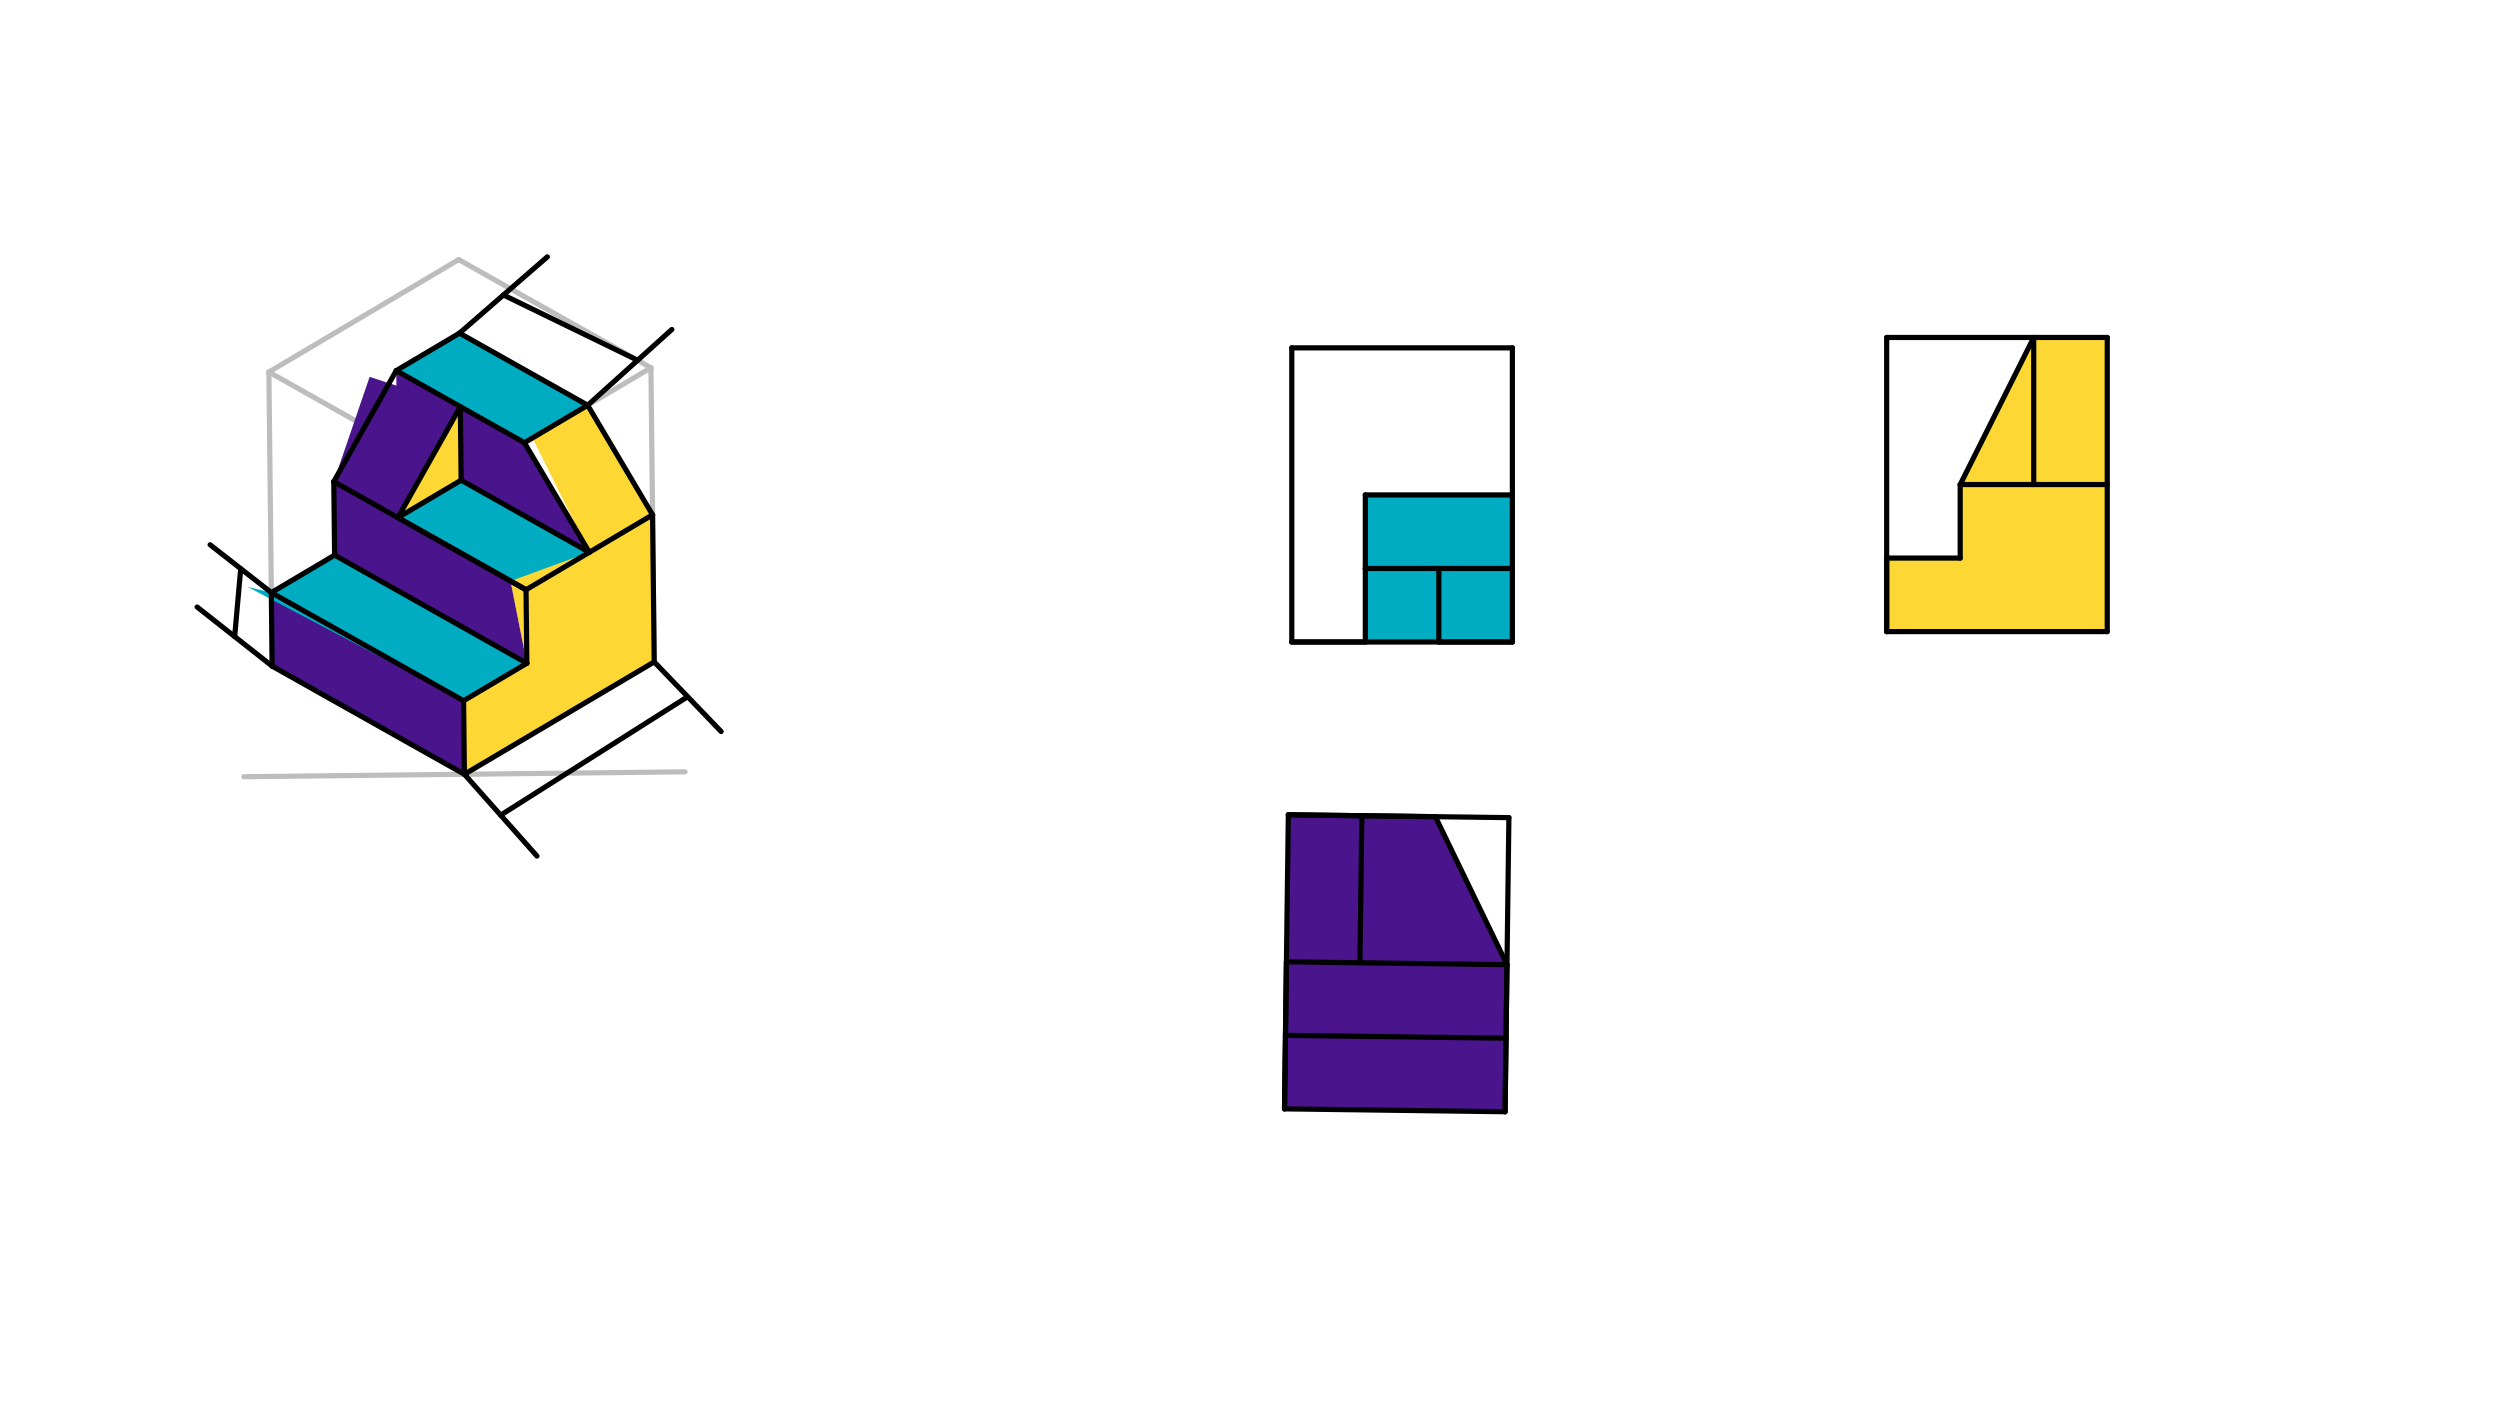 <svg xmlns="http://www.w3.org/2000/svg" class="svg--816" height="100%" preserveAspectRatio="xMidYMid meet" viewBox="0 0 963.78 541.417" width="100%"><defs><marker id="marker-arrow" markerHeight="16" markerUnits="userSpaceOnUse" markerWidth="24" orient="auto-start-reverse" refX="24" refY="4" viewBox="0 0 24 8"><path d="M 0 0 L 24 4 L 0 8 z" stroke="inherit"></path></marker></defs><g class="aux-layer--949"><g class="element--733"><line stroke="#BDBDBD" stroke-dasharray="none" stroke-linecap="round" stroke-width="2" x1="94" x2="264.068" y1="299.438" y2="297.548"></line></g><g class="element--733"><line stroke="#BDBDBD" stroke-dasharray="none" stroke-linecap="round" stroke-width="2" x1="179.034" x2="177.774" y1="298.493" y2="185.114"></line></g><g class="element--733"><line stroke="#BDBDBD" stroke-dasharray="none" stroke-linecap="round" stroke-width="2" x1="179.034" x2="104.92" y1="298.493" y2="256.794"></line></g><g class="element--733"><line stroke="#BDBDBD" stroke-dasharray="none" stroke-linecap="round" stroke-width="2" x1="179.034" x2="252.203" y1="298.493" y2="255.157"></line></g><g class="element--733"><line stroke="#BDBDBD" stroke-dasharray="none" stroke-linecap="round" stroke-width="2" x1="104.92" x2="103.66" y1="256.794" y2="143.415"></line></g><g class="element--733"><line stroke="#BDBDBD" stroke-dasharray="none" stroke-linecap="round" stroke-width="2" x1="252.203" x2="250.944" y1="255.157" y2="141.779"></line></g><g class="element--733"><line stroke="#BDBDBD" stroke-dasharray="none" stroke-linecap="round" stroke-width="2" x1="103.66" x2="176.83" y1="143.415" y2="100.08"></line></g><g class="element--733"><line stroke="#BDBDBD" stroke-dasharray="none" stroke-linecap="round" stroke-width="2" x1="103.66" x2="177.774" y1="143.415" y2="185.114"></line></g><g class="element--733"><line stroke="#BDBDBD" stroke-dasharray="none" stroke-linecap="round" stroke-width="2" x1="177.774" x2="250.944" y1="185.114" y2="141.779"></line></g><g class="element--733"><line stroke="#BDBDBD" stroke-dasharray="none" stroke-linecap="round" stroke-width="2" x1="176.83" x2="250.944" y1="100.08" y2="141.779"></line></g></g><g class="main-layer--75a"><g class="element--733"><g fill="#4A148C" opacity="1"><path d="M 104.605 228.449 L 178.719 270.148 L 178.877 284.32 L 178.877 284.32 L 179.034 298.493 L 104.92 256.794 L 104.605 228.449 Z" stroke="none"></path></g></g><g class="element--733"><g fill="#4A148C" opacity="1"><path d="M 128.68 185.659 L 128.995 214.004 L 203.109 255.703 L 196.825 224 L 128.68 185.659 Z" stroke="none"></path></g></g><g class="element--733"><g fill="#4A148C" opacity="1"><path d="M 177.459 156.769 L 177.774 185.114 L 227.184 212.913 L 202.164 170.669 L 177.459 156.769 Z" stroke="none"></path></g></g><g class="element--733"><g fill="#4A148C" opacity="1"><path d="M 196.825 224 L 202.794 227.358 L 203.109 255.703 L 196.825 224 Z" stroke="none"></path></g></g><g class="element--733"><g fill="#4A148C" opacity="1"><path d="M 495.562 399.136 L 580.595 400.241 L 580.226 428.585 L 495.199 427.081 L 495.562 399.136 Z" stroke="none"></path></g></g><g class="element--733"><g fill="#4A148C" opacity="1"><path d="M 495.93 370.792 L 495.746 384.964 L 495.562 399.136 L 580.595 400.241 L 580.963 371.897 L 495.93 370.792 Z" stroke="none"></path></g></g><g class="element--733"><g fill="#4A148C" opacity="1"><path d="M 496.667 314.104 L 553.355 314.84 L 580.963 371.897 L 495.93 370.792 L 496.667 314.104 Z" stroke="none"></path></g></g><g class="element--733"><g fill="#4A148C" opacity="1"><path d="M 142.5 145.281 L 142.5 145.281 L 177.459 156.769 L 153.385 199.559 L 128.68 185.659 L 142.5 145.281 Z" stroke="none"></path></g></g><g class="element--733"><g fill="#4A148C" opacity="1"><path d="M 152.755 142.87 L 177.459 156.769 L 153.385 199.559 L 152.755 142.87 Z" stroke="none"></path></g></g><g class="element--733"><g fill="#FDD835" opacity="1"><path d="M 196.825 224 L 203.109 255.703 L 178.719 270.148 L 179.034 298.493 L 252.203 255.157 L 251.574 198.468 L 196.825 224 Z" stroke="none"></path></g></g><g class="element--733"><g fill="#FDD835" opacity="1"><path d="M 177.459 156.769 L 153.385 199.559 L 177.774 185.114 L 177.459 156.769 Z" stroke="none"></path></g></g><g class="element--733"><g fill="#FDD835" opacity="1"><path d="M 202.164 170.669 L 226.554 156.224 L 251.574 198.468 L 227.184 212.913 L 202.5 163.281 Z" stroke="none"></path></g></g><g class="element--733"><g fill="#FDD835" opacity="1"><path d="M 727.333 215.144 L 755.68 215.144 L 755.68 186.797 L 784.026 130.104 L 812.373 130.104 L 812.373 243.49 L 727.333 243.49 L 727.333 215.144 Z" stroke="none"></path></g></g><g class="element--733"><g fill="#00ACC1" opacity="1"><path d="M 104.605 228.449 L 128.995 214.004 L 203.109 255.703 L 203.109 255.703 L 178.719 270.148 L 95.5 226.281 Z" stroke="none"></path></g></g><g class="element--733"><g fill="#00ACC1" opacity="1"><path d="M 153.385 199.559 L 177.774 185.114 L 227.184 212.913 L 196.825 224 L 153.385 199.559 Z" stroke="none"></path></g></g><g class="element--733"><g fill="#00ACC1" opacity="1"><path d="M 152.755 142.87 L 177.144 128.424 L 226.554 156.224 L 202.164 170.669 L 152.755 142.87 Z" stroke="none"></path></g></g><g class="element--733"><g fill="#00ACC1" opacity="1"><path d="M 526.346 190.797 L 526.346 247.49 L 583.039 247.49 L 583.039 190.797 L 526.346 190.797 Z" stroke="none"></path></g></g><g class="element--733"><line stroke="#000000" stroke-dasharray="none" stroke-linecap="round" stroke-width="2" x1="179.034" x2="178.719" y1="298.493" y2="270.148"></line></g><g class="element--733"><line stroke="#000000" stroke-dasharray="none" stroke-linecap="round" stroke-width="2" x1="179.034" x2="252.203" y1="298.493" y2="255.157"></line></g><g class="element--733"><line stroke="#000000" stroke-dasharray="none" stroke-linecap="round" stroke-width="2" x1="104.92" x2="179.034" y1="256.794" y2="298.493"></line></g><g class="element--733"><line stroke="#000000" stroke-dasharray="none" stroke-linecap="round" stroke-width="2" x1="252.203" x2="251.574" y1="255.157" y2="198.468"></line></g><g class="element--733"><line stroke="#000000" stroke-dasharray="none" stroke-linecap="round" stroke-width="2" x1="104.92" x2="104.605" y1="256.794" y2="228.449"></line></g><g class="element--733"><line stroke="#000000" stroke-dasharray="none" stroke-linecap="round" stroke-width="2" x1="104.605" x2="178.719" y1="228.449" y2="270.148"></line></g><g class="element--733"><line stroke="#000000" stroke-dasharray="none" stroke-linecap="round" stroke-width="2" x1="178.719" x2="203.109" y1="270.148" y2="255.703"></line></g><g class="element--733"><line stroke="#000000" stroke-dasharray="none" stroke-linecap="round" stroke-width="2" x1="104.605" x2="128.995" y1="228.449" y2="214.004"></line></g><g class="element--733"><line stroke="#000000" stroke-dasharray="none" stroke-linecap="round" stroke-width="2" x1="203.109" x2="202.794" y1="255.703" y2="227.358"></line></g><g class="element--733"><line stroke="#000000" stroke-dasharray="none" stroke-linecap="round" stroke-width="2" x1="128.995" x2="128.68" y1="214.004" y2="185.659"></line></g><g class="element--733"><line stroke="#000000" stroke-dasharray="none" stroke-linecap="round" stroke-width="2" x1="128.995" x2="203.109" y1="214.004" y2="255.703"></line></g><g class="element--733"><line stroke="#000000" stroke-dasharray="none" stroke-linecap="round" stroke-width="2" x1="128.68" x2="202.794" y1="185.659" y2="227.358"></line></g><g class="element--733"><line stroke="#000000" stroke-dasharray="none" stroke-linecap="round" stroke-width="2" x1="202.794" x2="251.574" y1="227.358" y2="198.468"></line></g><g class="element--733"><line stroke="#000000" stroke-dasharray="none" stroke-linecap="round" stroke-width="2" x1="202.794" x2="153.385" y1="227.358" y2="199.559"></line></g><g class="element--733"><line stroke="#000000" stroke-dasharray="none" stroke-linecap="round" stroke-width="2" x1="153.385" x2="177.774" y1="199.559" y2="185.114"></line></g><g class="element--733"><line stroke="#000000" stroke-dasharray="none" stroke-linecap="round" stroke-width="2" x1="177.774" x2="227.184" y1="185.114" y2="212.913"></line></g><g class="element--733"><line stroke="#000000" stroke-dasharray="none" stroke-linecap="round" stroke-width="2" x1="177.774" x2="177.459" y1="185.114" y2="156.769"></line></g><g class="element--733"><line stroke="#000000" stroke-dasharray="none" stroke-linecap="round" stroke-width="2" x1="177.459" x2="202.164" y1="156.769" y2="170.669"></line></g><g class="element--733"><line stroke="#000000" stroke-dasharray="none" stroke-linecap="round" stroke-width="2" x1="153.385" x2="177.459" y1="199.559" y2="156.769"></line></g><g class="element--733"><line stroke="#000000" stroke-dasharray="none" stroke-linecap="round" stroke-width="2" x1="202.164" x2="227.184" y1="170.669" y2="212.913"></line></g><g class="element--733"><line stroke="#000000" stroke-dasharray="none" stroke-linecap="round" stroke-width="2" x1="128.68" x2="152.755" y1="185.659" y2="142.87"></line></g><g class="element--733"><line stroke="#000000" stroke-dasharray="none" stroke-linecap="round" stroke-width="2" x1="251.574" x2="226.554" y1="198.468" y2="156.224"></line></g><g class="element--733"><line stroke="#000000" stroke-dasharray="none" stroke-linecap="round" stroke-width="2" x1="152.755" x2="177.459" y1="142.87" y2="156.769"></line></g><g class="element--733"><line stroke="#000000" stroke-dasharray="none" stroke-linecap="round" stroke-width="2" x1="202.164" x2="226.554" y1="170.669" y2="156.224"></line></g><g class="element--733"><line stroke="#000000" stroke-dasharray="none" stroke-linecap="round" stroke-width="2" x1="152.755" x2="177.144" y1="142.87" y2="128.424"></line></g><g class="element--733"><line stroke="#000000" stroke-dasharray="none" stroke-linecap="round" stroke-width="2" x1="177.144" x2="226.554" y1="128.424" y2="156.224"></line></g><g class="element--733"><line stroke="#000000" stroke-dasharray="none" stroke-linecap="round" stroke-width="2" x1="498" x2="498" y1="134.104" y2="247.49"></line></g><g class="element--733"><line stroke="#000000" stroke-dasharray="none" stroke-linecap="round" stroke-width="2" x1="496.667" x2="495.194" y1="314.104" y2="427.48"></line></g><g class="element--733"><line stroke="#000000" stroke-dasharray="none" stroke-linecap="round" stroke-width="2" x1="727.333" x2="727.333" y1="130.104" y2="243.49"></line></g><g class="element--733"><line stroke="#000000" stroke-dasharray="none" stroke-linecap="round" stroke-width="2" x1="498" x2="583.039" y1="247.49" y2="247.49"></line></g><g class="element--733"><line stroke="#000000" stroke-dasharray="none" stroke-linecap="round" stroke-width="2" x1="495.194" x2="580.226" y1="427.48" y2="428.585"></line></g><g class="element--733"><line stroke="#000000" stroke-dasharray="none" stroke-linecap="round" stroke-width="2" x1="727.333" x2="812.373" y1="243.49" y2="243.49"></line></g><g class="element--733"><line stroke="#000000" stroke-dasharray="none" stroke-linecap="round" stroke-width="2" x1="583.039" x2="583.039" y1="247.49" y2="134.104"></line></g><g class="element--733"><line stroke="#000000" stroke-dasharray="none" stroke-linecap="round" stroke-width="2" x1="580.226" x2="581.699" y1="428.585" y2="315.208"></line></g><g class="element--733"><line stroke="#000000" stroke-dasharray="none" stroke-linecap="round" stroke-width="2" x1="812.373" x2="812.373" y1="243.49" y2="130.104"></line></g><g class="element--733"><line stroke="#000000" stroke-dasharray="none" stroke-linecap="round" stroke-width="2" x1="496.667" x2="581.699" y1="314.104" y2="315.208"></line></g><g class="element--733"><line stroke="#000000" stroke-dasharray="none" stroke-linecap="round" stroke-width="2" x1="498" x2="583.039" y1="134.104" y2="134.104"></line></g><g class="element--733"><line stroke="#000000" stroke-dasharray="none" stroke-linecap="round" stroke-width="2" x1="727.333" x2="812.373" y1="130.104" y2="130.104"></line></g><g class="element--733"><line stroke="#000000" stroke-dasharray="none" stroke-linecap="round" stroke-width="2" x1="495.194" x2="495.562" y1="427.48" y2="399.136"></line></g><g class="element--733"><line stroke="#000000" stroke-dasharray="none" stroke-linecap="round" stroke-width="2" x1="580.226" x2="580.595" y1="428.585" y2="400.241"></line></g><g class="element--733"><line stroke="#000000" stroke-dasharray="none" stroke-linecap="round" stroke-width="2" x1="495.562" x2="580.595" y1="399.136" y2="400.241"></line></g><g class="element--733"><line stroke="#000000" stroke-dasharray="none" stroke-linecap="round" stroke-width="2" x1="580.595" x2="580.963" y1="400.241" y2="371.897"></line></g><g class="element--733"><line stroke="#000000" stroke-dasharray="none" stroke-linecap="round" stroke-width="2" x1="495.562" x2="495.93" y1="399.136" y2="370.792"></line></g><g class="element--733"><line stroke="#000000" stroke-dasharray="none" stroke-linecap="round" stroke-width="2" x1="495.93" x2="580.963" y1="370.792" y2="371.897"></line></g><g class="element--733"><line stroke="#000000" stroke-dasharray="none" stroke-linecap="round" stroke-width="2" x1="496.667" x2="525.011" y1="314.104" y2="314.472"></line></g><g class="element--733"><line stroke="#000000" stroke-dasharray="none" stroke-linecap="round" stroke-width="2" x1="525.011" x2="524.275" y1="314.472" y2="371.16"></line></g><g class="element--733"><line stroke="#000000" stroke-dasharray="none" stroke-linecap="round" stroke-width="2" x1="525.011" x2="553.355" y1="314.472" y2="314.84"></line></g><g class="element--733"><line stroke="#000000" stroke-dasharray="none" stroke-linecap="round" stroke-width="2" x1="553.355" x2="580.963" y1="314.84" y2="371.897"></line></g><g class="element--733"><line stroke="#000000" stroke-dasharray="none" stroke-linecap="round" stroke-width="2" x1="498" x2="526.346" y1="247.49" y2="247.49"></line></g><g class="element--733"><line stroke="#000000" stroke-dasharray="none" stroke-linecap="round" stroke-width="2" x1="583.039" x2="554.693" y1="247.49" y2="247.49"></line></g><g class="element--733"><line stroke="#000000" stroke-dasharray="none" stroke-linecap="round" stroke-width="2" x1="526.346" x2="526.346" y1="247.49" y2="219.144"></line></g><g class="element--733"><line stroke="#000000" stroke-dasharray="none" stroke-linecap="round" stroke-width="2" x1="554.693" x2="554.693" y1="247.49" y2="219.144"></line></g><g class="element--733"><line stroke="#000000" stroke-dasharray="none" stroke-linecap="round" stroke-width="2" x1="526.346" x2="554.693" y1="219.144" y2="219.144"></line></g><g class="element--733"><line stroke="#000000" stroke-dasharray="none" stroke-linecap="round" stroke-width="2" x1="526.346" x2="526.346" y1="219.144" y2="190.797"></line></g><g class="element--733"><line stroke="#000000" stroke-dasharray="none" stroke-linecap="round" stroke-width="2" x1="526.346" x2="583.039" y1="190.797" y2="190.797"></line></g><g class="element--733"><line stroke="#000000" stroke-dasharray="none" stroke-linecap="round" stroke-width="2" x1="554.693" x2="583.039" y1="219.144" y2="219.144"></line></g><g class="element--733"><line stroke="#000000" stroke-dasharray="none" stroke-linecap="round" stroke-width="2" x1="727.333" x2="727.333" y1="243.49" y2="215.144"></line></g><g class="element--733"><line stroke="#000000" stroke-dasharray="none" stroke-linecap="round" stroke-width="2" x1="727.333" x2="755.68" y1="215.144" y2="215.144"></line></g><g class="element--733"><line stroke="#000000" stroke-dasharray="none" stroke-linecap="round" stroke-width="2" x1="755.68" x2="755.68" y1="215.144" y2="186.797"></line></g><g class="element--733"><line stroke="#000000" stroke-dasharray="none" stroke-linecap="round" stroke-width="2" x1="755.68" x2="812.373" y1="186.797" y2="186.797"></line></g><g class="element--733"><line stroke="#000000" stroke-dasharray="none" stroke-linecap="round" stroke-width="2" x1="784.026" x2="784.026" y1="186.797" y2="130.104"></line></g><g class="element--733"><line stroke="#000000" stroke-dasharray="none" stroke-linecap="round" stroke-width="2" x1="755.68" x2="784.026" y1="186.797" y2="130.104"></line></g><g class="element--733"><line stroke="#000000" stroke-dasharray="none" stroke-linecap="round" stroke-width="2" x1="179.034" x2="207" y1="298.493" y2="330.016"></line></g><g class="element--733"><line stroke="#000000" stroke-dasharray="none" stroke-linecap="round" stroke-width="2" x1="252.203" x2="278" y1="255.157" y2="282.016"></line></g><g class="element--733"><line stroke="#000000" stroke-dasharray="none" stroke-linecap="round" stroke-width="2" x1="177.144" x2="211" y1="128.424" y2="99.016"></line></g><g class="element--733"><line stroke="#000000" stroke-dasharray="none" stroke-linecap="round" stroke-width="2" x1="226.554" x2="259" y1="156.224" y2="127.016"></line></g><g class="element--733"><line stroke="#000000" stroke-dasharray="none" stroke-linecap="round" stroke-width="2" x1="104.605" x2="81" y1="228.449" y2="210.016"></line></g><g class="element--733"><line stroke="#000000" stroke-dasharray="none" stroke-linecap="round" stroke-width="2" x1="104.92" x2="76" y1="256.794" y2="234.016"></line></g><g class="element--733"><line stroke="#000000" stroke-dasharray="none" stroke-linecap="round" stroke-width="2" x1="194.072" x2="245.809" y1="113.72" y2="138.89"></line></g><g class="element--733"><line stroke="#000000" stroke-dasharray="none" stroke-linecap="round" stroke-width="2" x1="193.017" x2="265.102" y1="314.254" y2="268.586"></line></g><g class="element--733"><line stroke="#000000" stroke-dasharray="none" stroke-linecap="round" stroke-width="2" x1="90.46" x2="92.803" y1="245.405" y2="219.232"></line></g></g><g class="snaps-layer--ac6"></g><g class="temp-layer--52d"></g></svg>